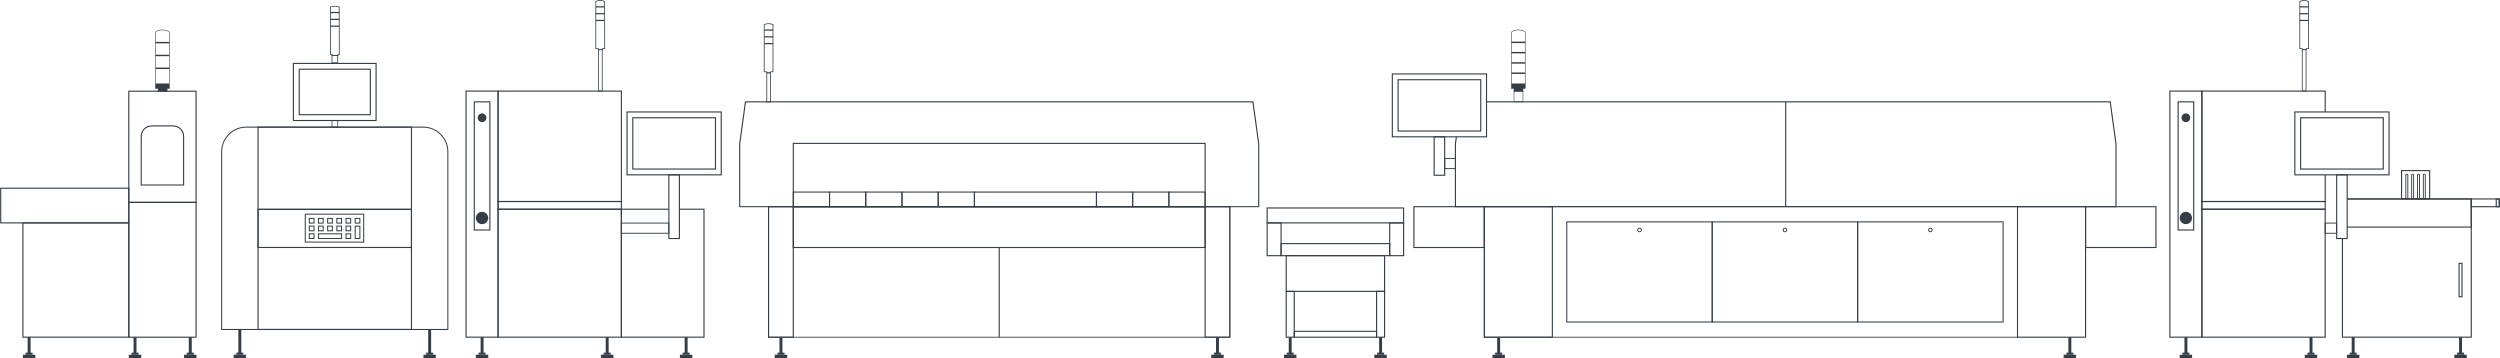 <svg width="1110" height="159" viewBox="0 0 1110 159" fill="none" xmlns="http://www.w3.org/2000/svg">
<g clip-path="url(#clip0_948_2806)">
<path d="M87.047 40.493H57.189V89.845H87.047V40.493Z" stroke="#353E47" stroke-width="0.5" stroke-miterlimit="10"/>
<path d="M67.347 55.91H76.889C78.117 55.91 79.295 56.4 80.163 57.27C81.031 58.141 81.519 59.321 81.519 60.553V82.142H62.704V60.565C62.702 59.954 62.821 59.347 63.054 58.782C63.287 58.216 63.629 57.703 64.06 57.27C64.492 56.837 65.004 56.495 65.568 56.261C66.132 56.028 66.737 55.909 67.347 55.91Z" stroke="#353E47" stroke-width="0.5" stroke-miterlimit="10"/>
<path d="M87.047 89.845H57.189V149.716H87.047V89.845Z" stroke="#353E47" stroke-width="0.5" stroke-miterlimit="10"/>
<path d="M57.189 83.57H0.321V98.962H57.189V83.57Z" stroke="#353E47" stroke-width="0.5" stroke-miterlimit="10"/>
<path d="M57.189 98.962H10.171V149.703H57.189V98.962Z" stroke="#353E47" stroke-width="0.5" stroke-miterlimit="10"/>
<path d="M85.136 149.703H83.828V156.801H85.136V149.703Z" fill="#353E47"/>
<path d="M87.24 157.495H81.725V158.987H87.24V157.495Z" fill="#353E47"/>
<path d="M86.047 156.57H82.93V157.508H86.047V156.57Z" fill="#353E47"/>
<path d="M347.393 149.703H346.084V156.801H347.393V149.703Z" fill="#353E47"/>
<path d="M349.496 157.495H343.981V158.987H349.496V157.495Z" fill="#353E47"/>
<path d="M348.304 156.57H345.187V157.508H348.304V156.57Z" fill="#353E47"/>
<path d="M541.213 149.703H539.904V156.801H541.213V149.703Z" fill="#353E47"/>
<path d="M543.303 157.495H537.788V158.987H543.303V157.495Z" fill="#353E47"/>
<path d="M542.11 156.57H538.994V157.508H542.11V156.57Z" fill="#353E47"/>
<path d="M107.145 146.283H105.836V156.801H107.145V146.283Z" fill="#353E47"/>
<path d="M109.248 157.495H103.733V158.987H109.248V157.495Z" fill="#353E47"/>
<path d="M108.042 156.57H104.926V157.508H108.042V156.57Z" fill="#353E47"/>
<path d="M191.422 146.283H190.113V156.801H191.422V146.283Z" fill="#353E47"/>
<path d="M193.525 157.495H188.01V158.987H193.525V157.495Z" fill="#353E47"/>
<path d="M192.332 156.57H189.215V157.508H192.332V156.57Z" fill="#353E47"/>
<path d="M60.601 149.703H59.292V156.801H60.601V149.703Z" fill="#353E47"/>
<path d="M62.704 157.495H57.189V158.987H62.704V157.495Z" fill="#353E47"/>
<path d="M61.511 156.57H58.395V157.508H61.511V156.57Z" fill="#353E47"/>
<path d="M13.582 149.703H12.274V156.801H13.582V149.703Z" fill="#353E47"/>
<path d="M15.686 157.495H10.171V158.987H15.686V157.495Z" fill="#353E47"/>
<path d="M14.48 156.57H11.363V157.508H14.48V156.57Z" fill="#353E47"/>
<path d="M75.17 14.261C74.042 12.975 70.181 12.975 69.065 14.261V39.271H70.194V40.557H74.183V39.271H75.17V14.261Z" stroke="#353E47" stroke-width="0.25" stroke-miterlimit="10"/>
<path d="M75.171 18.607H69.053V19.25H75.171V18.607Z" fill="#353E47"/>
<path d="M75.171 24.303H69.053V24.946H75.171V24.303Z" fill="#353E47"/>
<path d="M75.171 30.013H69.053V30.656H75.171V30.013Z" fill="#353E47"/>
<path d="M75.171 37.072H69.053V39.245H70.194V40.493H74.183V39.245H75.171V37.072Z" fill="#353E47"/>
<path d="M182.687 92.97H114.571V146.283H182.687V92.97Z" stroke="#353E47" stroke-width="0.5" stroke-miterlimit="10"/>
<path d="M182.687 56.45H114.571V92.983H182.687V56.45Z" stroke="#353E47" stroke-width="0.5" stroke-miterlimit="10"/>
<path d="M182.687 92.97H114.571V109.879H182.687V92.97Z" stroke="#353E47" stroke-width="0.5" stroke-miterlimit="10"/>
<path d="M164.411 30.733H132.847V50.934H164.411V30.733Z" stroke="#353E47" stroke-width="0.5" stroke-miterlimit="10"/>
<path d="M166.976 28.161H130.282V53.506H166.976V28.161Z" stroke="#353E47" stroke-width="0.5" stroke-miterlimit="10"/>
<path d="M150.585 5.298H146.673V5.838H150.585V5.298Z" fill="#353E47"/>
<path d="M150.585 8.32H146.673V8.86H150.585V8.32Z" fill="#353E47"/>
<path d="M150.585 11.342H146.673V11.882H150.585V11.342Z" fill="#353E47"/>
<path d="M150.585 3.125C149.347 2.646 147.975 2.646 146.737 3.125V24.136H147.468V24.599H150.033V24.136H150.662L150.585 3.125Z" stroke="#353E47" stroke-width="0.35" stroke-miterlimit="10"/>
<path d="M149.956 24.599H147.404V27.878H149.956V24.599Z" stroke="#353E47" stroke-width="0.35" stroke-miterlimit="10"/>
<path d="M149.956 53.519H147.404V56.45H149.956V53.519Z" stroke="#353E47" stroke-width="0.35" stroke-miterlimit="10"/>
<path d="M109.312 56.45H187.946C190.837 56.45 193.61 57.602 195.654 59.652C197.699 61.702 198.848 64.482 198.848 67.38V146.283H98.411V67.38C98.411 64.482 99.559 61.702 101.604 59.652C103.648 57.602 106.421 56.45 109.312 56.45V56.45Z" stroke="#353E47" stroke-width="0.45" stroke-miterlimit="10"/>
<path d="M161.486 95.091H135.527V107.487H161.486V95.091Z" stroke="#353E47" stroke-width="0.45" stroke-miterlimit="10"/>
<path d="M139.414 96.969H137.336V99.052H139.414V96.969Z" stroke="#353E47" stroke-width="0.45" stroke-miterlimit="10"/>
<path d="M143.492 96.969H141.415V99.052H143.492V96.969Z" stroke="#353E47" stroke-width="0.45" stroke-miterlimit="10"/>
<path d="M147.558 96.969H145.48V99.052H147.558V96.969Z" stroke="#353E47" stroke-width="0.45" stroke-miterlimit="10"/>
<path d="M151.636 96.969H149.559V99.052H151.636V96.969Z" stroke="#353E47" stroke-width="0.45" stroke-miterlimit="10"/>
<path d="M155.702 96.969H153.625V99.052H155.702V96.969Z" stroke="#353E47" stroke-width="0.45" stroke-miterlimit="10"/>
<path d="M159.781 96.969H157.703V99.052H159.781V96.969Z" stroke="#353E47" stroke-width="0.45" stroke-miterlimit="10"/>
<path d="M139.414 100.389H137.336V102.472H139.414V100.389Z" stroke="#353E47" stroke-width="0.45" stroke-miterlimit="10"/>
<path d="M143.492 100.389H141.415V102.472H143.492V100.389Z" stroke="#353E47" stroke-width="0.45" stroke-miterlimit="10"/>
<path d="M147.558 100.389H145.48V102.472H147.558V100.389Z" stroke="#353E47" stroke-width="0.45" stroke-miterlimit="10"/>
<path d="M151.636 100.389H149.559V102.472H151.636V100.389Z" stroke="#353E47" stroke-width="0.45" stroke-miterlimit="10"/>
<path d="M155.702 100.389H153.625V102.472H155.702V100.389Z" stroke="#353E47" stroke-width="0.45" stroke-miterlimit="10"/>
<path d="M139.414 103.81H137.336V105.893H139.414V103.81Z" stroke="#353E47" stroke-width="0.45" stroke-miterlimit="10"/>
<path d="M151.637 103.81H141.415V105.893H151.637V103.81Z" stroke="#353E47" stroke-width="0.45" stroke-miterlimit="10"/>
<path d="M155.702 103.81H153.625V105.893H155.702V103.81Z" stroke="#353E47" stroke-width="0.45" stroke-miterlimit="10"/>
<path d="M159.781 100.389H157.703V105.906H159.781V100.389Z" stroke="#353E47" stroke-width="0.45" stroke-miterlimit="10"/>
<path d="M214.7 149.703H213.392V156.801H214.7V149.703Z" fill="#353E47"/>
<path d="M216.79 157.495H211.275V158.987H216.79V157.495Z" fill="#353E47"/>
<path d="M215.598 156.57H212.481V157.508H215.598V156.57Z" fill="#353E47"/>
<path d="M270.247 149.703H268.939V156.801H270.247V149.703Z" fill="#353E47"/>
<path d="M272.338 157.495H266.823V158.987H272.338V157.495Z" fill="#353E47"/>
<path d="M271.145 156.57H268.028V157.508H271.145V156.57Z" fill="#353E47"/>
<path d="M305.299 149.703H303.991V156.801H305.299V149.703Z" fill="#353E47"/>
<path d="M307.39 157.495H301.875V158.987H307.39V157.495Z" fill="#353E47"/>
<path d="M306.197 156.57H303.081V157.508H306.197V156.57Z" fill="#353E47"/>
<path d="M317.663 52.284H280.969V75.057H317.663V52.284Z" stroke="#353E47" stroke-width="0.5" stroke-miterlimit="10"/>
<path d="M320.228 49.712H278.404V77.629H320.228V49.712Z" stroke="#353E47" stroke-width="0.5" stroke-miterlimit="10"/>
<path d="M268.451 2.778H264.54V3.318H268.451V2.778Z" fill="#353E47"/>
<path d="M268.451 5.799H264.54V6.339H268.451V5.799Z" fill="#353E47"/>
<path d="M268.451 8.808H264.54V9.348H268.451V8.808Z" fill="#353E47"/>
<path d="M268.451 0.592C267.193 0.103 265.798 0.103 264.54 0.592V21.603H265.694V22.066H267.412V21.603H268.477L268.451 0.592Z" stroke="#353E47" stroke-width="0.35" stroke-miterlimit="10"/>
<path d="M267.387 22.066H265.694V40.441H267.387V22.066Z" stroke="#353E47" stroke-width="0.35" stroke-miterlimit="10"/>
<path d="M343.212 13.065H339.3V13.605H343.212V13.065Z" fill="#353E47"/>
<path d="M343.212 16.086H339.3V16.627H343.212V16.086Z" fill="#353E47"/>
<path d="M343.212 19.108H339.3V19.648H343.212V19.108Z" fill="#353E47"/>
<path d="M343.212 10.879C341.953 10.39 340.558 10.39 339.3 10.879V31.89H340.454V32.366H342.147V31.89H343.212V10.879Z" stroke="#353E47" stroke-width="0.35" stroke-miterlimit="10"/>
<path d="M342.147 32.366H340.454V45.237H342.147V32.366Z" stroke="#353E47" stroke-width="0.35" stroke-miterlimit="10"/>
<path d="M221.138 40.441H206.927V149.703H221.138V40.441Z" stroke="#353E47" stroke-width="0.5" stroke-miterlimit="10"/>
<path d="M221.151 89.472H275.89V40.454L221.151 40.454V89.472Z" stroke="#353E47" stroke-width="0.5" stroke-miterlimit="10"/>
<path d="M221.151 92.892H275.89V89.472H221.151V92.892Z" stroke="#353E47" stroke-width="0.5" stroke-miterlimit="10"/>
<path d="M221.151 149.703H275.89V92.892H221.151V149.703Z" stroke="#353E47" stroke-width="0.5" stroke-miterlimit="10"/>
<path d="M296.976 92.892H275.891V149.703H312.572V92.892H301.644" stroke="#353E47" stroke-width="0.5" stroke-miterlimit="10"/>
<path d="M301.644 77.629H296.976V105.906H301.644V77.629Z" stroke="#353E47" stroke-width="0.5" stroke-miterlimit="10"/>
<path d="M296.976 99.052H275.891V103.565H296.976V99.052Z" stroke="#353E47" stroke-width="0.42" stroke-miterlimit="10"/>
<path d="M217.495 45.225H210.583V102.112H217.495V45.225Z" stroke="#353E47" stroke-width="0.5" stroke-miterlimit="10"/>
<path d="M214.033 99.528C215.541 99.528 216.764 98.301 216.764 96.789C216.764 95.276 215.541 94.05 214.033 94.05C212.524 94.05 211.301 95.276 211.301 96.789C211.301 98.301 212.524 99.528 214.033 99.528Z" fill="#353E47"/>
<path d="M214.033 54.226C215.102 54.226 215.97 53.357 215.97 52.284C215.97 51.212 215.102 50.343 214.033 50.343C212.963 50.343 212.096 51.212 212.096 52.284C212.096 53.357 212.963 54.226 214.033 54.226Z" fill="#353E47"/>
<path d="M546.035 91.774H341.25V149.716H546.035V91.774Z" stroke="#353E47" stroke-width="0.38" stroke-miterlimit="10"/>
<path d="M558.873 91.761H328.424V63.883L330.989 45.225H556.308L558.873 63.883V91.761Z" stroke="#353E47" stroke-width="0.5" stroke-miterlimit="10"/>
<path d="M535.069 91.774H352.228V109.892H535.069V91.774Z" stroke="#353E47" stroke-width="0.5" stroke-miterlimit="10"/>
<path d="M352.215 91.774H341.25V149.716H352.215V91.774Z" stroke="#353E47" stroke-width="0.5" stroke-miterlimit="10"/>
<path d="M546.035 91.774H535.069V149.716H546.035V91.774Z" stroke="#353E47" stroke-width="0.5" stroke-miterlimit="10"/>
<path d="M443.648 109.892V149.703" stroke="#353E47" stroke-width="0.5" stroke-miterlimit="10"/>
<path d="M573.507 149.703H572.199V156.801H573.507V149.703Z" fill="#353E47"/>
<path d="M575.611 157.495H570.096V158.987H575.611V157.495Z" fill="#353E47"/>
<path d="M574.418 156.57H571.301V157.508H574.418V156.57Z" fill="#353E47"/>
<path d="M613.638 149.703H612.33V156.801H613.638V149.703Z" fill="#353E47"/>
<path d="M615.729 157.495H610.214V158.987H615.729V157.495Z" fill="#353E47"/>
<path d="M614.536 156.57H611.419V157.508H614.536V156.57Z" fill="#353E47"/>
<path d="M623.206 92.34H562.618V98.962H623.206V92.34Z" stroke="#353E47" stroke-width="0.5" stroke-miterlimit="10"/>
<path d="M568.8 98.975H562.618V113.518H568.8V98.975Z" stroke="#353E47" stroke-width="0.5" stroke-miterlimit="10"/>
<path d="M623.206 98.975H617.024V113.518H623.206V98.975Z" stroke="#353E47" stroke-width="0.5" stroke-miterlimit="10"/>
<path d="M617.024 108.169H568.8V113.518H617.024V108.169Z" stroke="#353E47" stroke-width="0.5" stroke-miterlimit="10"/>
<path d="M614.754 113.505H571.083V129.36H614.754V113.505Z" stroke="#353E47" stroke-width="0.5" stroke-miterlimit="10"/>
<path d="M574.636 129.373H571.083V149.716H574.636V129.373Z" stroke="#353E47" stroke-width="0.5" stroke-miterlimit="10"/>
<path d="M614.754 129.373H611.202V149.716H614.754V129.373Z" stroke="#353E47" stroke-width="0.5" stroke-miterlimit="10"/>
<path d="M611.201 147.106H574.636V149.716H611.201V147.106Z" stroke="#353E47" stroke-width="0.5" stroke-miterlimit="10"/>
<path d="M1024.95 2.778H1021.04V3.318H1024.95V2.778Z" fill="#353E47"/>
<path d="M1024.95 5.799H1021.04V6.339H1024.95V5.799Z" fill="#353E47"/>
<path d="M1024.95 8.808H1021.04V9.348H1024.95V8.808Z" fill="#353E47"/>
<path d="M971.202 149.703H969.894V156.801H971.202V149.703Z" fill="#353E47"/>
<path d="M973.292 157.495H967.777V158.987H973.292V157.495Z" fill="#353E47"/>
<path d="M972.1 156.57H968.983V157.508H972.1V156.57Z" fill="#353E47"/>
<path d="M1026.75 149.703H1025.44V156.801H1026.75V149.703Z" fill="#353E47"/>
<path d="M1028.84 157.495H1023.32V158.987H1028.84V157.495Z" fill="#353E47"/>
<path d="M1027.65 156.57H1024.53V157.508H1027.65V156.57Z" fill="#353E47"/>
<path d="M1045.46 149.703H1044.15V156.801H1045.46V149.703Z" fill="#353E47"/>
<path d="M1047.55 157.495H1042.04V158.987H1047.55V157.495Z" fill="#353E47"/>
<path d="M1046.36 156.57H1043.24V157.508H1046.36V156.57Z" fill="#353E47"/>
<path d="M1093.13 149.703H1091.83V156.801H1093.13V149.703Z" fill="#353E47"/>
<path d="M1095.24 157.495H1089.72V158.987H1095.24V157.495Z" fill="#353E47"/>
<path d="M1094.05 156.57H1090.93V157.508H1094.05V156.57Z" fill="#353E47"/>
<path d="M1058.17 52.284H1021.48V75.057H1058.17V52.284Z" stroke="#353E47" stroke-width="0.5" stroke-miterlimit="10"/>
<path d="M1060.74 49.712H1018.91V77.629H1060.74V49.712Z" stroke="#353E47" stroke-width="0.5" stroke-miterlimit="10"/>
<path d="M1024.95 0.591C1023.71 0.119 1022.35 0.119 1021.11 0.591V21.603H1022.26V22.066H1023.95V21.603H1025.02L1024.95 0.591Z" stroke="#353E47" stroke-width="0.35" stroke-miterlimit="10"/>
<path d="M1023.89 22.066H1022.2V40.441H1023.89V22.066Z" stroke="#353E47" stroke-width="0.35" stroke-miterlimit="10"/>
<path d="M977.64 40.441H963.43V149.703H977.64V40.441Z" stroke="#353E47" stroke-width="0.5" stroke-miterlimit="10"/>
<path d="M1032.39 49.712V40.441H977.64V89.472H1032.39V77.629" stroke="#353E47" stroke-width="0.5" stroke-miterlimit="10"/>
<path d="M977.64 92.892H1032.38V89.472H977.64V92.892Z" stroke="#353E47" stroke-width="0.5" stroke-miterlimit="10"/>
<path d="M977.64 149.703H1032.38V92.892H977.64V149.703Z" stroke="#353E47" stroke-width="0.5" stroke-miterlimit="10"/>
<path d="M1040.04 105.906V149.703H1097.24V88.341H1042.17" stroke="#353E47" stroke-width="0.5" stroke-miterlimit="10"/>
<path d="M1042.17 100.826H1097.24V88.341H1042.17" stroke="#353E47" stroke-width="0.5" stroke-miterlimit="10"/>
<path d="M1042.15 77.629H1037.48V105.906H1042.15V77.629Z" stroke="#353E47" stroke-width="0.5" stroke-miterlimit="10"/>
<path d="M1037.48 99.052H1032.39V103.565H1037.48V99.052Z" stroke="#353E47" stroke-width="0.42" stroke-miterlimit="10"/>
<path d="M973.998 45.225H967.085V102.112H973.998V45.225Z" stroke="#353E47" stroke-width="0.5" stroke-miterlimit="10"/>
<path d="M970.535 99.528C972.044 99.528 973.267 98.301 973.267 96.789C973.267 95.276 972.044 94.05 970.535 94.05C969.026 94.05 967.803 95.276 967.803 96.789C967.803 98.301 969.026 99.528 970.535 99.528Z" fill="#353E47"/>
<path d="M970.535 54.226C971.604 54.226 972.471 53.357 972.471 52.284C972.471 51.212 971.604 50.343 970.535 50.343C969.465 50.343 968.598 51.212 968.598 52.284C968.598 53.357 969.465 54.226 970.535 54.226Z" fill="#353E47"/>
<path d="M1078.76 75.752H1066.29V88.251H1078.76V75.752Z" stroke="#353E47" stroke-width="0.5" stroke-miterlimit="10"/>
<path d="M1068.56 77.359H1068.71C1068.81 77.359 1068.9 77.397 1068.97 77.465C1069.04 77.532 1069.07 77.624 1069.07 77.719V88.238H1068.19V77.732C1068.19 77.683 1068.2 77.633 1068.21 77.587C1068.23 77.541 1068.26 77.499 1068.29 77.464C1068.33 77.429 1068.37 77.402 1068.42 77.384C1068.46 77.366 1068.51 77.357 1068.56 77.359V77.359Z" stroke="#353E47" stroke-width="0.41" stroke-miterlimit="10"/>
<path d="M1071.15 77.359H1071.31C1071.4 77.359 1071.49 77.397 1071.56 77.465C1071.63 77.532 1071.66 77.624 1071.66 77.719V88.238H1070.78V77.732C1070.78 77.683 1070.79 77.633 1070.8 77.587C1070.82 77.541 1070.85 77.499 1070.88 77.464C1070.92 77.429 1070.96 77.402 1071.01 77.384C1071.05 77.366 1071.1 77.357 1071.15 77.359Z" stroke="#353E47" stroke-width="0.41" stroke-miterlimit="10"/>
<path d="M1076.32 77.359H1076.47C1076.57 77.359 1076.66 77.397 1076.73 77.465C1076.8 77.532 1076.83 77.624 1076.83 77.719V88.238H1075.95V77.732C1075.95 77.683 1075.95 77.633 1075.97 77.587C1075.99 77.541 1076.02 77.499 1076.05 77.464C1076.09 77.429 1076.13 77.402 1076.18 77.384C1076.22 77.366 1076.27 77.357 1076.32 77.359V77.359Z" stroke="#353E47" stroke-width="0.41" stroke-miterlimit="10"/>
<path d="M1073.73 77.359H1073.88C1073.98 77.359 1074.07 77.397 1074.14 77.465C1074.2 77.532 1074.24 77.624 1074.24 77.719V88.238H1073.36V77.732C1073.36 77.683 1073.36 77.633 1073.38 77.587C1073.4 77.541 1073.43 77.499 1073.46 77.464C1073.5 77.429 1073.54 77.402 1073.59 77.384C1073.63 77.366 1073.68 77.357 1073.73 77.359V77.359Z" stroke="#353E47" stroke-width="0.41" stroke-miterlimit="10"/>
<path d="M1109.69 88.341H1097.25V91.774H1109.69V88.341Z" stroke="#353E47" stroke-width="0.5" stroke-miterlimit="10"/>
<path d="M1109.68 88.341H1108.33V91.774H1109.68V88.341Z" stroke="#353E47" stroke-width="0.5" stroke-miterlimit="10"/>
<path d="M666.056 149.703H664.748V156.801H666.056V149.703Z" fill="#353E47"/>
<path d="M668.16 157.495H662.645V158.987H668.16V157.495Z" fill="#353E47"/>
<path d="M666.954 156.57H663.837V157.508H666.954V156.57Z" fill="#353E47"/>
<path d="M919.669 149.703H918.36V156.801H919.669V149.703Z" fill="#353E47"/>
<path d="M921.772 157.495H916.257V158.987H921.772V157.495Z" fill="#353E47"/>
<path d="M920.567 156.57H917.45V157.508H920.567V156.57Z" fill="#353E47"/>
<path d="M677.202 14.261C676.073 12.975 672.2 12.975 671.084 14.261V39.271H672.225V40.557H676.201V39.271H677.202V14.261Z" stroke="#353E47" stroke-width="0.25" stroke-miterlimit="10"/>
<path d="M677.202 18.491H671.084V19.134H677.202V18.491Z" fill="#353E47"/>
<path d="M677.202 23.056H671.084V23.699H677.202V23.056Z" fill="#353E47"/>
<path d="M677.202 27.621H671.084V28.264H677.202V27.621Z" fill="#353E47"/>
<path d="M677.202 32.186H671.084V32.829H677.202V32.186Z" fill="#353E47"/>
<path d="M677.189 37.072H671.084V39.245H672.225V40.493H676.201V39.245H677.189V37.072Z" fill="#353E47"/>
<path d="M657.451 35.401H620.757V58.174H657.451V35.401Z" stroke="#353E47" stroke-width="0.5" stroke-miterlimit="10"/>
<path d="M660.015 32.829H618.191V60.745H660.015V32.829Z" stroke="#353E47" stroke-width="0.5" stroke-miterlimit="10"/>
<path d="M641.431 60.745H636.763V77.809H641.431V60.745Z" stroke="#353E47" stroke-width="0.5" stroke-miterlimit="10"/>
<path d="M646.216 70.351H641.444V74.864H646.216V70.351Z" stroke="#353E47" stroke-width="0.42" stroke-miterlimit="10"/>
<path d="M895.775 91.774H659.028V149.716H895.775V91.774Z" stroke="#353E47" stroke-width="0.38" stroke-miterlimit="10"/>
<path d="M646.639 60.745L646.203 63.883V91.761H939.497V63.883L936.932 45.225H660.016" stroke="#353E47" stroke-width="0.5" stroke-miterlimit="10"/>
<path d="M760.222 98.512H695.645V142.965H760.222V98.512Z" stroke="#353E47" stroke-width="0.47" stroke-miterlimit="10"/>
<path d="M824.798 98.512H760.222V142.965H824.798V98.512Z" stroke="#353E47" stroke-width="0.47" stroke-miterlimit="10"/>
<path d="M889.375 98.512H824.798V142.965H889.375V98.512Z" stroke="#353E47" stroke-width="0.47" stroke-miterlimit="10"/>
<path d="M689.245 91.774H659.028V149.716H689.245V91.774Z" stroke="#353E47" stroke-width="0.5" stroke-miterlimit="10"/>
<path d="M659.028 91.774H627.772V109.892H659.028V91.774Z" stroke="#353E47" stroke-width="0.5" stroke-miterlimit="10"/>
<path d="M957.248 91.774H925.992V109.892H957.248V91.774Z" stroke="#353E47" stroke-width="0.5" stroke-miterlimit="10"/>
<path d="M925.992 91.774H895.775V149.716H925.992V91.774Z" stroke="#353E47" stroke-width="0.5" stroke-miterlimit="10"/>
<path d="M792.85 45.225V91.774" stroke="#353E47" stroke-width="0.5" stroke-miterlimit="10"/>
<path d="M676.201 40.493H672.226V45.225H676.201V40.493Z" stroke="#353E47" stroke-width="0.25" stroke-miterlimit="10"/>
<path d="M727.94 102.922C728.386 102.922 728.748 102.56 728.748 102.112C728.748 101.665 728.386 101.302 727.94 101.302C727.494 101.302 727.132 101.665 727.132 102.112C727.132 102.56 727.494 102.922 727.94 102.922Z" stroke="#353E47" stroke-width="0.42" stroke-miterlimit="10"/>
<path d="M792.516 102.922C792.962 102.922 793.324 102.56 793.324 102.112C793.324 101.665 792.962 101.302 792.516 101.302C792.07 101.302 791.708 101.665 791.708 102.112C791.708 102.56 792.07 102.922 792.516 102.922Z" stroke="#353E47" stroke-width="0.42" stroke-miterlimit="10"/>
<path d="M857.093 102.922C857.539 102.922 857.901 102.56 857.901 102.112C857.901 101.665 857.539 101.302 857.093 101.302C856.647 101.302 856.285 101.665 856.285 102.112C856.285 102.56 856.647 102.922 857.093 102.922Z" stroke="#353E47" stroke-width="0.42" stroke-miterlimit="10"/>
<path d="M535.069 85.28H518.986V91.774H535.069V85.28Z" stroke="#353E47" stroke-width="0.48" stroke-miterlimit="10"/>
<path d="M518.986 85.28H502.902V91.774H518.986V85.28Z" stroke="#353E47" stroke-width="0.48" stroke-miterlimit="10"/>
<path d="M502.903 85.28H486.819V91.774H502.903V85.28Z" stroke="#353E47" stroke-width="0.48" stroke-miterlimit="10"/>
<path d="M400.478 85.28H384.395V91.774H400.478V85.28Z" stroke="#353E47" stroke-width="0.48" stroke-miterlimit="10"/>
<path d="M384.395 85.28H368.312V91.774H384.395V85.28Z" stroke="#353E47" stroke-width="0.48" stroke-miterlimit="10"/>
<path d="M432.644 85.28H416.561V91.774H432.644V85.28Z" stroke="#353E47" stroke-width="0.48" stroke-miterlimit="10"/>
<path d="M416.561 85.28H400.478V91.774H416.561V85.28Z" stroke="#353E47" stroke-width="0.48" stroke-miterlimit="10"/>
<path d="M368.311 85.28H352.228V91.774H368.311V85.28Z" stroke="#353E47" stroke-width="0.48" stroke-miterlimit="10"/>
<path d="M535.069 63.664H352.228V91.761H535.069V63.664Z" stroke="#353E47" stroke-width="0.5" stroke-miterlimit="10"/>
<path d="M486.832 85.28H432.644V91.774H486.832V85.28Z" stroke="#353E47" stroke-width="0.5" stroke-miterlimit="10"/>
<path d="M1093.13 116.926H1091.83V131.752H1093.13V116.926Z" stroke="#353E47" stroke-width="0.5" stroke-miterlimit="10"/>
</g>
<defs>
<clipPath id="clip0_948_2806">
<rect width="1110" height="159" fill="white"/>
</clipPath>
</defs>
</svg>
